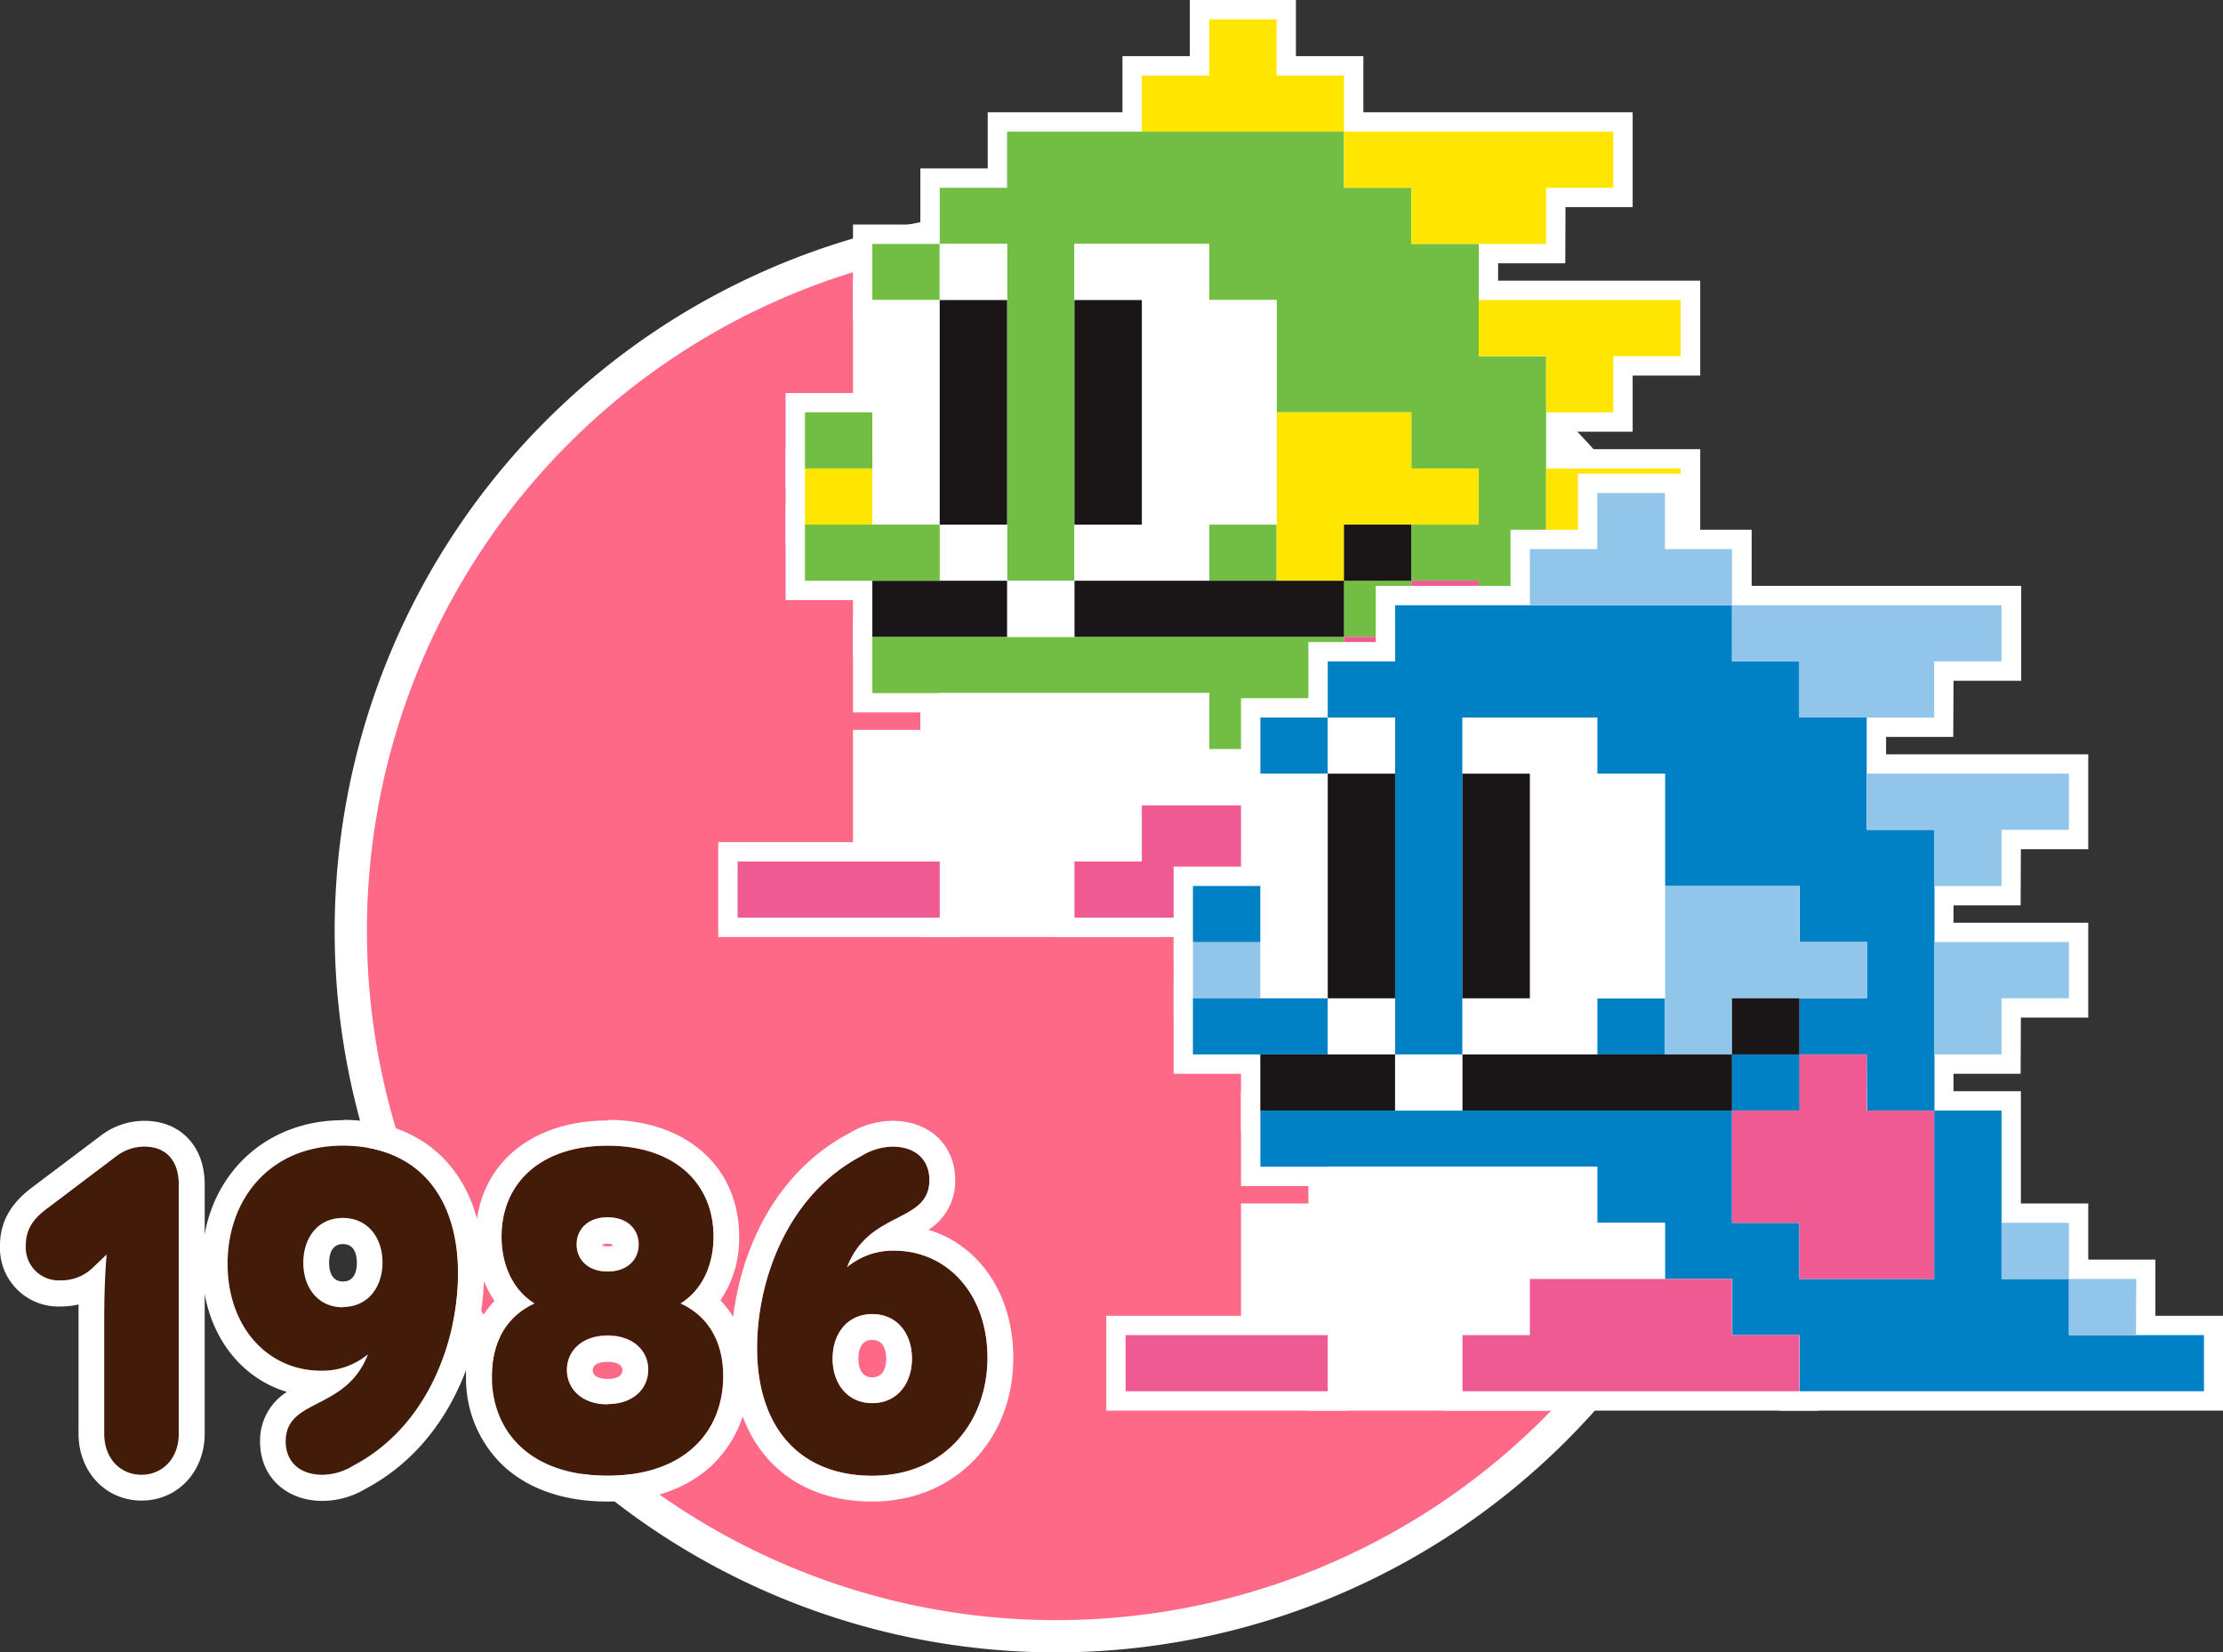 <svg xmlns="http://www.w3.org/2000/svg" viewBox="0 0 344.48 256.08"><rect x="0" y="0" width="344.48" height="256.08" fill="#333333" stroke="none"/><defs><style>.cls-1{fill:#ff6988;}.cls-2{fill:#fff;}.cls-3{fill:#72be44;}.cls-4{fill:#ffe600;}.cls-5{fill:#ef5a93;}.cls-6{fill:#1a1617;}.cls-7{fill:#0080c5;}.cls-8{fill:#91c5ea;}.cls-9{fill:#421c09;}</style></defs><g id="Layer_2" data-name="Layer 2"><g id="XL_layout" data-name="XL layout"><circle class="cls-1" cx="163.68" cy="144.26" r="109.32"/><path class="cls-2" d="M163.68,256.08A111.82,111.82,0,1,1,275.5,144.26,111.94,111.94,0,0,1,163.68,256.08Zm0-218.64A106.82,106.82,0,1,0,270.5,144.26,106.94,106.94,0,0,0,163.68,37.44Z"/><path class="cls-3" d="M135.18,98.71v8.7h52.2v8.7h10.44v8.7h10.45v8.7h10.44v8.7h62.64v-8.7H260.47v-8.7H250V98.71H239.59v26.1H218.71v-8.7H208.27V98.71Zm62.64-17.4H187.38V90h10.44ZM145.62,46.5V37.8H135.18v8.7Zm73.09,52.21V90H208.27v8.7Zm10.44,0h10.44V55.2H229.15V37.8H218.71V29.1H208.27V20.4H156.06v8.7H145.62v8.7h10.44V90H166.5V37.8h20.88v8.7h10.44V63.9h20.89v8.71h10.44v8.7H218.71V90h10.44Z"/><path class="cls-2" d="M284.35,145.21H215.71v-8.7H205.27v-8.7H194.82v-8.7H184.38v-8.7h-52.2V95.71h73.09V87h10.44v-8.7h10.44v-2.7H215.71V66.9H194.82V49.5H184.38V40.8H169.5V93H153.06V40.8h-4.44v8.7H132.18V34.8h10.44V26.1h10.44V17.4h58.21v8.7h10.44v8.7h10.44V52.2h10.44V95.71H253v26.1h10.44v8.7h20.88Zm-62.64-6h56.64v-2.7H257.47v-8.7H247v-26.1h-4.44v26.1H215.71v-8.7H205.27v-17.4H138.18v2.7h52.2v8.7h10.44v8.7h10.45v8.7h10.44Zm0-17.4h14.88v-20.1H226.15V93h-4.44v8.7H211.27v11.4h10.44Zm10.44-26.1h4.44V58.2H226.15V40.8H215.71V32.1H205.27V23.4H159.06v8.7H148.62v2.7h10.44V87h4.44V34.8h26.88v8.7h10.44V60.9h20.89v8.71h10.44v14.7H221.71V87h10.44Zm-20.88,0h4.44V93h-4.44ZM138.18,43.5h4.44V40.8h-4.44ZM200.82,93H184.38V78.31h16.44Zm-10.44-6h4.44v-2.7h-4.44Z"/><path class="cls-4" d="M197.82,63.9V90h10.45v-8.7h20.88v-8.7H218.71V63.9ZM176.94,11.7v8.7h31.33V11.7H197.82V3H187.38v8.7Zm31.33,8.7v8.7h10.44v8.7h20.88V29.1H250V20.4Zm20.88,34.8h10.44v8.7H250V55.2h10.44V46.5H229.15Zm10.44,17.41V90H250v-8.7h10.44v-8.7Zm20.88,43.5H250v8.7h10.44Zm10.44,8.7H260.47v8.7h10.44Z"/><path class="cls-2" d="M273.91,136.51H257.47v-8.7H247v-14.7h16.44v8.7h10.44Zm-10.44-6h4.44v-2.7h-4.44ZM253,121.81h4.44v-2.7H253ZM253,93H236.59V69.61h26.88v14.7H253Zm-10.44-6H247v-8.7h10.44v-2.7H242.59Zm-31.32,6H194.82V60.9h26.89v8.71h10.44v14.7H211.27Zm-10.45-6h4.45v-8.7h20.88v-2.7H215.71V66.9H200.82ZM253,66.9H236.59V58.2H226.15V43.5h37.32V58.2H253Zm-10.44-6H247V52.2h10.44V49.5H232.15v2.7h10.44Zm0-20.1H215.71V32.1H205.27V23.4H173.94V8.7h10.44V0h16.44V8.7h10.45v8.7H253V32.1H242.59Zm-20.88-6h14.88V26.1H247V23.4H211.27v2.7h10.44ZM179.94,17.4h25.33V14.7H194.82V6h-4.44v8.7H179.94Z"/><path class="cls-2" d="M166.5,90H156.06v8.7H166.5Zm-20.88,26.1H135.18v17.4h10.44v8.7h31.32v-8.7h10.44v-8.7h10.44v-8.7H187.38v-8.7H145.62Zm10.44-34.8H145.62V90h10.44ZM135.18,46.5V81.31h10.44V46.5Zm10.44-8.7v8.7h10.44V37.8ZM166.5,81.31V90h20.88v-8.7h10.44V46.5H187.38V37.8H166.5v8.7h10.44V81.31Z"/><path class="cls-2" d="M179.94,145.21H142.62v-8.7H132.18v-23.4h10.44v-8.7h47.76v8.7h10.44v14.7H190.38v8.7H179.94Zm-31.32-6h25.32v-8.7h10.44v-8.7h10.44v-2.7H184.38v-8.7H148.62v8.7H138.18v11.4h10.44Zm20.88-37.5H153.06V93H142.62v-8.7H132.18V43.5h10.44V34.8h16.44V49.5H148.62V78.31h10.44V87h4.44v-8.7h10.44V49.5H163.5V34.8h26.88v8.7h10.44V84.31H190.38V93H169.5Zm-10.44-6h4.44V93h-4.44ZM169.5,87h14.88v-8.7h10.44V49.5H184.38V40.8H169.5v2.7h10.44V84.31H169.5Zm-20.88,0h4.44v-2.7h-4.44Zm-10.44-8.7h4.44V49.5h-4.44ZM148.62,43.5h4.44V40.8h-4.44Z"/><path class="cls-5" d="M114.3,133.51v8.7h31.32v-8.7Zm62.64,0H166.5v8.7h52.21v-8.7H208.27v-8.7H176.94Zm41.77-8.7h20.88V98.71H229.15V90H218.71v8.7H208.27v17.4h10.44Z"/><path class="cls-2" d="M221.71,145.21H163.5v-14.7h10.44v-8.7h37.33v8.7h10.44Zm-52.21-6h46.21v-2.7H205.27v-8.7H179.94v8.7H169.5Zm-20.88,6H111.3v-14.7h37.32Zm-31.32-6h25.32v-2.7H117.3Zm125.29-11.4H215.71v-8.7H205.27V95.71h10.44V87h16.44v8.7h10.44Zm-20.88-6h14.88v-20.1H226.15V93h-4.44v8.7H211.27v11.4h10.44Z"/><path class="cls-6" d="M145.62,46.5V81.31h10.44V46.5Zm31.32,0H166.5V81.31h10.44Z"/><path class="cls-2" d="M179.94,84.31H163.5V43.5h16.44Zm-10.44-6h4.44V49.5H169.5Zm-10.44,6H142.62V43.5h16.44Zm-10.44-6h4.44V49.5h-4.44Z"/><rect class="cls-6" x="208.27" y="81.31" width="10.44" height="8.7" transform="translate(426.97 171.31) rotate(-180)"/><path class="cls-2" d="M221.71,93H205.27V78.31h16.44Zm-10.44-6h4.44v-2.7h-4.44Z"/><rect class="cls-6" x="166.5" y="90.01" width="41.76" height="8.7" transform="translate(374.77 188.71) rotate(-180)"/><path class="cls-2" d="M211.27,101.71H163.5V87h47.77Zm-41.77-6h35.77V93H169.5Z"/><rect class="cls-6" x="135.18" y="90.01" width="20.88" height="8.7" transform="translate(291.24 188.71) rotate(-180)"/><path class="cls-2" d="M159.06,101.71H132.18V87h26.88Zm-20.88-6h14.88V93H138.18Z"/><rect class="cls-4" x="124.74" y="72.61" width="10.44" height="8.7" transform="translate(259.92 153.91) rotate(-180)"/><path class="cls-2" d="M138.18,84.31H121.74V69.61h16.44Zm-10.44-6h4.44v-2.7h-4.44Z"/><rect class="cls-3" x="124.74" y="63.91" width="10.44" height="8.7" transform="translate(259.92 136.51) rotate(-180)"/><path class="cls-2" d="M138.18,75.61H121.74V60.91h16.44Zm-10.44-6h4.44v-2.7h-4.44Z"/><rect class="cls-3" x="124.74" y="81.31" width="20.88" height="8.7" transform="translate(270.36 171.31) rotate(-180)"/><path class="cls-2" d="M148.62,93H121.74V78.31h26.88Zm-20.88-6h14.88v-2.7H127.74Z"/><path class="cls-3" d="M135.18,98.71v8.7h52.2v8.7h10.44v8.7h10.45v8.7h10.44v8.7h62.64v-8.7H260.47v-8.7H250V98.71H239.59v26.1H218.71v-8.7H208.27V98.71Zm62.64-17.4H187.38V90h10.44ZM145.62,46.5V37.8H135.18v8.7Zm73.09,52.21V90H208.27v8.7Zm10.44,0h10.44V55.2H229.15V37.8H218.71V29.1H208.27V20.4H156.06v8.7H145.62v8.7h10.44V90H166.5V37.8h20.88v8.7h10.44V63.9h20.89v8.71h10.44v8.7H218.71V90h10.44Z"/><path class="cls-4" d="M197.82,63.9V90h10.45v-8.7h20.88v-8.7H218.71V63.9ZM176.94,11.7v8.7h31.33V11.7H197.82V3H187.38v8.7Zm31.33,8.7v8.7h10.44v8.7h20.88V29.1H250V20.4Zm20.88,34.8h10.44v8.7H250V55.2h10.44V46.5H229.15Zm10.44,17.41V90H250v-8.7h10.44v-8.7Zm20.88,43.5H250v8.7h10.44Zm10.44,8.7H260.47v8.7h10.44Z"/><path class="cls-2" d="M166.5,90H156.06v8.7H166.5Zm-20.88,26.1H135.18v17.4h10.44v8.7h31.32v-8.7h10.44v-8.7h10.44v-8.7H187.38v-8.7H145.62Zm10.44-34.8H145.62V90h10.44ZM135.18,46.5V81.31h10.44V46.5Zm10.44-8.7v8.7h10.44V37.8ZM166.5,81.31V90h20.88v-8.7h10.44V46.5H187.38V37.8H166.5v8.7h10.44V81.31Z"/><path class="cls-5" d="M114.3,133.51v8.7h31.32v-8.7Zm62.64,0H166.5v8.7h52.21v-8.7H208.27v-8.7H176.94Zm41.77-8.7h20.88V98.71H229.15V90H218.71v8.7H208.27v17.4h10.44Z"/><path class="cls-6" d="M145.62,46.5V81.31h10.44V46.5Zm31.32,0H166.5V81.31h10.44Z"/><rect class="cls-6" x="208.27" y="81.31" width="10.44" height="8.7" transform="translate(426.97 171.31) rotate(-180)"/><rect class="cls-6" x="166.5" y="90.01" width="41.76" height="8.7" transform="translate(374.77 188.71) rotate(-180)"/><rect class="cls-6" x="135.18" y="90.01" width="20.88" height="8.7" transform="translate(291.24 188.71) rotate(-180)"/><rect class="cls-4" x="124.74" y="72.61" width="10.44" height="8.7" transform="translate(259.92 153.91) rotate(-180)"/><rect class="cls-3" x="124.74" y="63.91" width="10.44" height="8.7" transform="translate(259.92 136.51) rotate(-180)"/><rect class="cls-3" x="124.74" y="81.31" width="20.88" height="8.7" transform="translate(270.36 171.31) rotate(-180)"/><path class="cls-7" d="M195.31,172.11v8.7h52.2v8.7H258v8.7h10.44v8.7h10.44v8.7h62.65v-8.7H320.6v-8.7H310.16v-26.1H299.72v26.1H278.83v-8.7H268.39v-17.4ZM258,154.71H247.51v8.7H258Zm-52.2-34.81v-8.7H195.31v8.7Zm73.08,52.21v-8.7H268.39v8.7Zm10.44,0h10.45v-43.5H289.27V111.2H278.83v-8.7H268.39V93.8h-52.2v8.7H205.75v8.7h10.44v52.21h10.44V111.2h20.88v8.7H258v17.41h20.88V146h10.44v8.7H278.83v8.7h10.44Z"/><path class="cls-2" d="M344.48,218.61H275.83v-8.7H265.39v-8.7H255v-8.7H244.51v-8.7h-52.2v-14.7h73.08v-8.7h10.44v-8.7h10.44V149H275.83v-8.7H255V122.9H244.51v-8.7H229.63v52.21H213.19V114.2h-4.44v8.7H192.31V108.2h10.44V99.5h10.44V90.8h58.2v8.7h10.44v8.7h10.44v17.41h10.45v43.5h10.44v26.1H323.6v8.7h20.88Zm-62.65-6h56.65v-2.7H317.6v-8.7H307.16v-26.1h-4.44v26.1H275.83v-8.7H265.39v-17.4H198.31v2.7h52.2v8.7H261v8.7h10.44v8.7h10.44Zm0-17.4h14.89v-20.1H286.27v-8.7h-4.44v8.7H271.39v11.4h10.44Zm10.44-26.1h4.45v-37.5H286.27V114.2H275.83v-8.7H265.39V96.8h-46.2v8.7H208.75v2.7h10.44v52.21h4.44V108.2h26.88v8.7H261v17.41h20.88V143h10.44v14.7H281.83v2.7h10.44Zm-20.88,0h4.44v-2.7h-4.44ZM198.31,116.9h4.44v-2.7h-4.44ZM261,166.41H244.51v-14.7H261Zm-10.44-6H255v-2.7h-4.44Z"/><path class="cls-8" d="M258,137.31v26.1h10.44v-8.7h20.88V146H278.83v-8.7ZM237.07,85.1v8.7h31.32V85.1H258V76.4H247.51v8.7Zm31.32,8.7v8.7h10.44v8.7h20.89v-8.7h10.44V93.8Zm20.88,34.81h10.45v8.7h10.44v-8.7H320.6V119.9H289.27ZM299.72,146v17.4h10.44v-8.7H320.6V146Zm20.88,43.5H310.16v8.7H320.6Zm10.44,8.7H320.6v8.7H331Z"/><path class="cls-2" d="M334,209.91H317.6v-8.7H307.16v-14.7H323.6v8.7H334Zm-10.44-6H328v-2.7H323.6Zm-10.44-8.7h4.44v-2.7h-4.44Zm-41.77-28.8H255v-32.1h26.88V143h10.44v14.7H271.39Zm-10.44-6h4.44v-8.7h20.88V149H275.83v-8.7H261Zm52.21,6H296.72V143H323.6v14.7H313.16Zm-10.44-6h4.44v-8.7H317.6V149H302.72Zm10.44-20.1H296.72v-8.7H286.27V116.9H323.6v14.71H313.16Zm-10.44-6h4.44v-8.7H317.6V122.9H292.27v2.71h10.45Zm0-20.11H275.83v-8.7H265.39V96.8H234.07V82.1h10.44V73.4H261v8.7h10.44v8.7h41.77v14.7H302.72Zm-20.89-6h14.89V99.5h10.44V96.8H271.39v2.7h10.44ZM240.07,90.8h25.32V88.1H255V79.4h-4.44v8.7H240.07Z"/><path class="cls-2" d="M226.63,163.41H216.19v8.7h10.44Zm-20.88,26.1H195.31v17.4h10.44v8.7h31.32v-8.7h10.44v-8.7H258v-8.7H247.51v-8.7H205.75Zm10.44-34.8H205.75v8.7h10.44ZM195.31,119.9v34.81h10.44V119.9Zm10.44-8.7v8.7h10.44v-8.7Zm20.88,43.51v8.7h20.88v-8.7H258V119.9H247.51v-8.7H226.63v8.7h10.44v34.81Z"/><path class="cls-2" d="M240.07,218.61H202.75v-8.7H192.31v-23.4h10.44v-8.7h47.76v8.7H261v14.7H250.51v8.7H240.07Zm-31.32-6h25.32v-8.7h10.44v-8.7H255v-2.7H244.51v-8.7H208.75v8.7H198.31v11.4h10.44Zm20.88-37.5H213.19v-8.7H202.75v-8.7H192.31V116.9h10.44v-8.7h16.44v14.7H208.75v28.81h10.44v8.7h4.44v-8.7h10.44V122.9H223.63V108.2h26.88v8.7H261v40.81H250.51v8.7H229.63Zm-10.44-6h4.44v-2.7h-4.44Zm10.44-8.7h14.88v-8.7H255V122.9H244.51v-8.7H229.63v2.7h10.44v40.81H229.63Zm-20.88,0h4.44v-2.7h-4.44Zm-10.44-8.7h4.44V122.9h-4.44Zm10.44-34.81h4.44v-2.7h-4.44Z"/><path class="cls-5" d="M174.43,206.91v8.7h31.32v-8.7Zm62.64,0H226.63v8.7h52.2v-8.7H268.39v-8.7H237.07Zm41.76-8.7h20.89v-26.1H289.27v-8.7H278.83v8.7H268.39v17.4h10.44Z"/><path class="cls-2" d="M281.83,218.61h-58.2v-14.7h10.44v-8.7h37.32v8.7h10.44Zm-52.2-6h46.2v-2.7H265.39v-8.7H240.07v8.7H229.63Zm-20.88,6H171.43v-14.7h37.32Zm-31.32-6h25.32v-2.7H177.43Zm125.29-11.4H275.83v-8.7H265.39v-23.4h10.44v-8.7h16.44v8.7h10.45Zm-20.89-6h14.89v-20.1H286.27v-8.7h-4.44v8.7H271.39v11.4h10.44Z"/><path class="cls-6" d="M205.75,119.9v34.81h10.44V119.9Zm31.32,0H226.63v34.81h10.44Z"/><path class="cls-2" d="M240.07,157.71H223.63V116.9h16.44Zm-10.44-6h4.44V122.9h-4.44Zm-10.44,6H202.75V116.9h16.44Zm-10.44-6h4.44V122.9h-4.44Z"/><rect class="cls-6" x="268.39" y="154.71" width="10.44" height="8.7" transform="translate(547.23 318.12) rotate(-180)"/><path class="cls-2" d="M281.83,166.41H265.39v-14.7h16.44Zm-10.44-6h4.44v-2.7h-4.44Z"/><rect class="cls-6" x="226.63" y="163.41" width="41.76" height="8.7" transform="translate(495.02 335.52) rotate(-180)"/><path class="cls-2" d="M271.39,175.11H223.63v-14.7h47.76Zm-41.76-6h35.76v-2.7H229.63Z"/><rect class="cls-6" x="195.31" y="163.41" width="20.88" height="8.7" transform="translate(411.49 335.52) rotate(-180)"/><path class="cls-2" d="M219.19,175.11H192.31v-14.7h26.88Zm-20.88-6h14.88v-2.7H198.31Z"/><rect class="cls-8" x="184.87" y="146.01" width="10.44" height="8.7" transform="translate(380.17 300.72) rotate(-180)"/><path class="cls-2" d="M198.31,157.71H181.87V143h16.44Zm-10.44-6h4.44V149h-4.44Z"/><rect class="cls-7" x="184.87" y="137.31" width="10.44" height="8.7" transform="translate(380.17 283.31) rotate(-180)"/><path class="cls-2" d="M198.31,149H181.87v-14.7h16.44Zm-10.44-6h4.44v-2.7h-4.44Z"/><rect class="cls-7" x="184.87" y="154.71" width="20.88" height="8.7" transform="translate(390.61 318.12) rotate(-180)"/><path class="cls-2" d="M208.75,166.41H181.87v-14.7h26.88Zm-20.88-6h14.88v-2.7H187.87Z"/><path class="cls-7" d="M195.31,172.11v8.7h52.2v8.7H258v8.7h10.44v8.7h10.44v8.7h62.65v-8.7H320.6v-8.7H310.16v-26.1H299.72v26.1H278.83v-8.7H268.39v-17.4ZM258,154.71H247.51v8.7H258Zm-52.2-34.81v-8.7H195.31v8.7Zm73.08,52.21v-8.7H268.39v8.7Zm10.44,0h10.45v-43.5H289.27V111.2H278.83v-8.7H268.39V93.8h-52.2v8.7H205.75v8.7h10.44v52.21h10.44V111.2h20.88v8.7H258v17.41h20.88V146h10.44v8.7H278.83v8.7h10.44Z"/><path class="cls-8" d="M258,137.31v26.1h10.44v-8.7h20.88V146H278.83v-8.7ZM237.07,85.1v8.7h31.32V85.1H258V76.4H247.51v8.7Zm31.32,8.7v8.7h10.44v8.7h20.89v-8.7h10.44V93.8Zm20.88,34.81h10.45v8.7h10.44v-8.7H320.6V119.9H289.27ZM299.72,146v17.4h10.44v-8.7H320.6V146Zm20.88,43.5H310.16v8.7H320.6Zm10.44,8.7H320.6v8.7H331Z"/><path class="cls-2" d="M226.63,163.41H216.19v8.7h10.44Zm-20.88,26.1H195.31v17.4h10.44v8.7h31.32v-8.7h10.44v-8.7H258v-8.7H247.51v-8.7H205.75Zm10.44-34.8H205.75v8.7h10.44ZM195.31,119.9v34.81h10.44V119.9Zm10.44-8.7v8.7h10.44v-8.7Zm20.88,43.51v8.7h20.88v-8.7H258V119.9H247.51v-8.7H226.63v8.7h10.44v34.81Z"/><path class="cls-5" d="M174.43,206.91v8.7h31.32v-8.7Zm62.64,0H226.63v8.7h52.2v-8.7H268.39v-8.7H237.07Zm41.76-8.7h20.89v-26.1H289.27v-8.7H278.83v8.7H268.39v17.4h10.44Z"/><path class="cls-6" d="M205.75,119.9v34.81h10.44V119.9Zm31.32,0H226.63v34.81h10.44Z"/><rect class="cls-6" x="268.39" y="154.71" width="10.44" height="8.7" transform="translate(547.23 318.12) rotate(-180)"/><rect class="cls-6" x="226.63" y="163.41" width="41.76" height="8.7" transform="translate(495.02 335.52) rotate(-180)"/><rect class="cls-6" x="195.31" y="163.41" width="20.88" height="8.7" transform="translate(411.49 335.52) rotate(-180)"/><rect class="cls-8" x="184.87" y="146.01" width="10.44" height="8.7" transform="translate(380.17 300.72) rotate(-180)"/><rect class="cls-7" x="184.87" y="137.31" width="10.44" height="8.7" transform="translate(380.17 283.31) rotate(-180)"/><rect class="cls-7" x="184.87" y="154.71" width="20.88" height="8.7" transform="translate(390.61 318.12) rotate(-180)"/><path class="cls-9" d="M14.42,196.45a6.94,6.94,0,0,1-4.95,2A5.11,5.11,0,0,1,4,193c0-2.33,1-4.05,3.38-5.77l10.72-8.1a7.14,7.14,0,0,1,4.27-1.43c3.38,0,5.33,2.18,5.33,5.85v38.62c0,3.9-2.55,6.38-5.78,6.38s-5.77-2.48-5.77-6.38V204.85c0-3.45.07-6.75.37-10.43Z"/><path class="cls-9" d="M49.75,212.42c-8.25,0-14.48-6.75-14.48-16.57,0-10,6.53-18.3,17.85-18.3S71,185.12,71,197.35c0,10.42-4.65,23.7-16.2,29.77a9.29,9.29,0,0,1-4.8,1.43c-3.52,0-5.7-2-5.7-5.18,0-6.75,9.38-4.65,12.75-13.5A11,11,0,0,1,49.75,212.42Zm9.52-16.72c0-3.82-2.25-6.9-6.15-6.9S47,191.88,47,195.7s2.25,6.9,6.15,6.9S59.27,199.52,59.27,195.7Z"/><path class="cls-9" d="M76.22,213.25c0-5.25,2.25-9.23,6.6-11.25-3.37-2.1-5.1-6-5.1-10.35,0-8.25,6-14.1,16.43-14.1s16.42,5.85,16.42,14.1c0,4.35-1.72,8.25-5.1,10.35,4.35,2,6.6,6,6.6,11.25,0,8.7-6.07,15.45-17.92,15.45S76.22,222,76.22,213.25Zm24.23-1c0-2.92-2.33-5.32-6.3-5.32s-6.3,2.4-6.3,5.32,2.32,5.33,6.3,5.33S100.45,215.2,100.45,212.27ZM99,192.85c0-2.33-1.73-4.2-4.8-4.2s-4.8,1.87-4.8,4.2,1.72,4.2,4.8,4.2S99,195.17,99,192.85Z"/><path class="cls-9" d="M138.55,193.82c8.25,0,14.47,6.75,14.47,16.58s-6.52,18.3-17.85,18.3-17.85-7.58-17.85-19.8c0-10.43,4.65-23.7,16.2-29.77a9.32,9.32,0,0,1,4.8-1.43c3.53,0,5.7,2,5.7,5.18,0,6.74-9.37,4.64-12.75,13.49A11.12,11.12,0,0,1,138.55,193.82Zm2.77,16.73c0-3.83-2.25-6.9-6.15-6.9s-6.15,3.07-6.15,6.9,2.25,6.9,6.15,6.9S141.32,214.37,141.32,210.55Z"/><path class="cls-2" d="M22.37,177.7c3.38,0,5.33,2.18,5.33,5.85v38.62c0,3.9-2.55,6.38-5.78,6.38s-5.77-2.48-5.77-6.38V204.85c0-3.45.07-6.75.37-10.43l-2.1,2a6.94,6.94,0,0,1-4.95,2A5.11,5.11,0,0,1,4,193c0-2.33,1-4.05,3.38-5.77l10.72-8.1a7.14,7.14,0,0,1,4.27-1.43m0-4a11.15,11.15,0,0,0-6.67,2.23L5,184c-3.33,2.47-5,5.41-5,9a9.06,9.06,0,0,0,9.47,9.47,11.47,11.47,0,0,0,2.7-.32c0,.86,0,1.75,0,2.7v17.32c0,5.92,4.2,10.38,9.77,10.38s9.78-4.46,9.78-10.38V183.55c0-5.89-3.75-9.85-9.33-9.85Z"/><path class="cls-2" d="M53.12,177.55c11.33,0,17.85,7.58,17.85,19.8,0,10.42-4.65,23.7-16.2,29.77a9.29,9.29,0,0,1-4.8,1.43c-3.52,0-5.7-2-5.7-5.18,0-6.75,9.38-4.65,12.75-13.5a11,11,0,0,1-7.27,2.55c-8.25,0-14.48-6.75-14.48-16.57,0-10,6.53-18.3,17.85-18.3m0,25c3.9,0,6.15-3.08,6.15-6.9s-2.25-6.9-6.15-6.9S47,191.88,47,195.7s2.25,6.9,6.15,6.9m0-29c-12.66,0-21.85,9.38-21.85,22.3,0,9.84,5.29,17.45,13.16,19.81a8.91,8.91,0,0,0-4.16,7.71c0,5.41,4,9.18,9.7,9.18a13.11,13.11,0,0,0,6.71-1.91C70.18,223.51,75,208.26,75,197.35c0-14.68-8.37-23.8-21.85-23.8Zm0,25c-1.87,0-2.15-1.82-2.15-2.9s.28-2.9,2.15-2.9,2.15,1.82,2.15,2.9-.28,2.9-2.15,2.9Z"/><path class="cls-2" d="M94.15,177.55c10.42,0,16.42,5.85,16.42,14.1,0,4.35-1.72,8.25-5.1,10.35,4.35,2,6.6,6,6.6,11.25,0,8.7-6.07,15.45-17.92,15.45S76.22,222,76.22,213.25c0-5.25,2.25-9.23,6.6-11.25-3.37-2.1-5.1-6-5.1-10.35,0-8.25,6-14.1,16.43-14.1m0,19.5c3.07,0,4.8-1.88,4.8-4.2s-1.73-4.2-4.8-4.2-4.8,1.87-4.8,4.2,1.72,4.2,4.8,4.2m0,20.55c4,0,6.3-2.4,6.3-5.33S98.12,207,94.15,207s-6.3,2.4-6.3,5.32,2.32,5.33,6.3,5.33m0-44c-12.22,0-20.43,7.27-20.43,18.1a17.1,17.1,0,0,0,2.9,9.86,16.26,16.26,0,0,0-4.4,11.74A18.62,18.62,0,0,0,78,227.17c3.9,3.62,9.48,5.53,16.12,5.53s12.21-1.91,16.12-5.53a18.65,18.65,0,0,0,5.8-13.92,16.22,16.22,0,0,0-4.4-11.74,17,17,0,0,0,2.9-9.86c0-10.83-8.21-18.1-20.42-18.1Zm-.8,19.24a1.8,1.8,0,0,1,.8-.14,1.74,1.74,0,0,1,.79.14s0,0,0,.06,0,.05,0,.06a1.74,1.74,0,0,1-.79.14,1.8,1.8,0,0,1-.8-.14v-.12Zm.8,20.81c-.54,0-2.3-.1-2.3-1.33s1.76-1.32,2.3-1.32,2.3.09,2.3,1.32-1.76,1.33-2.3,1.33Z"/><path class="cls-2" d="M138.32,177.7c3.53,0,5.7,2,5.7,5.18,0,6.75-9.37,4.64-12.75,13.49a11.12,11.12,0,0,1,7.28-2.55c8.25,0,14.47,6.75,14.47,16.58s-6.52,18.3-17.85,18.3-17.85-7.58-17.85-19.8c0-10.43,4.65-23.7,16.2-29.77a9.32,9.32,0,0,1,4.8-1.43m-3.15,39.75c3.9,0,6.15-3.08,6.15-6.9s-2.25-6.9-6.15-6.9-6.15,3.07-6.15,6.9,2.25,6.9,6.15,6.9m3.15-43.75a13.07,13.07,0,0,0-6.7,1.91c-13.5,7.12-18.3,22.38-18.3,33.29,0,14.68,8.37,23.8,21.85,23.8,12.66,0,21.85-9.38,21.85-22.3,0-9.84-5.29-17.45-13.15-19.81a8.91,8.91,0,0,0,4.15-7.71c0-5.41-4-9.18-9.7-9.18Zm-3.15,39.75c-1.87,0-2.15-1.82-2.15-2.9s.28-2.9,2.15-2.9,2.15,1.82,2.15,2.9-.28,2.9-2.15,2.9Z"/></g></g></svg>